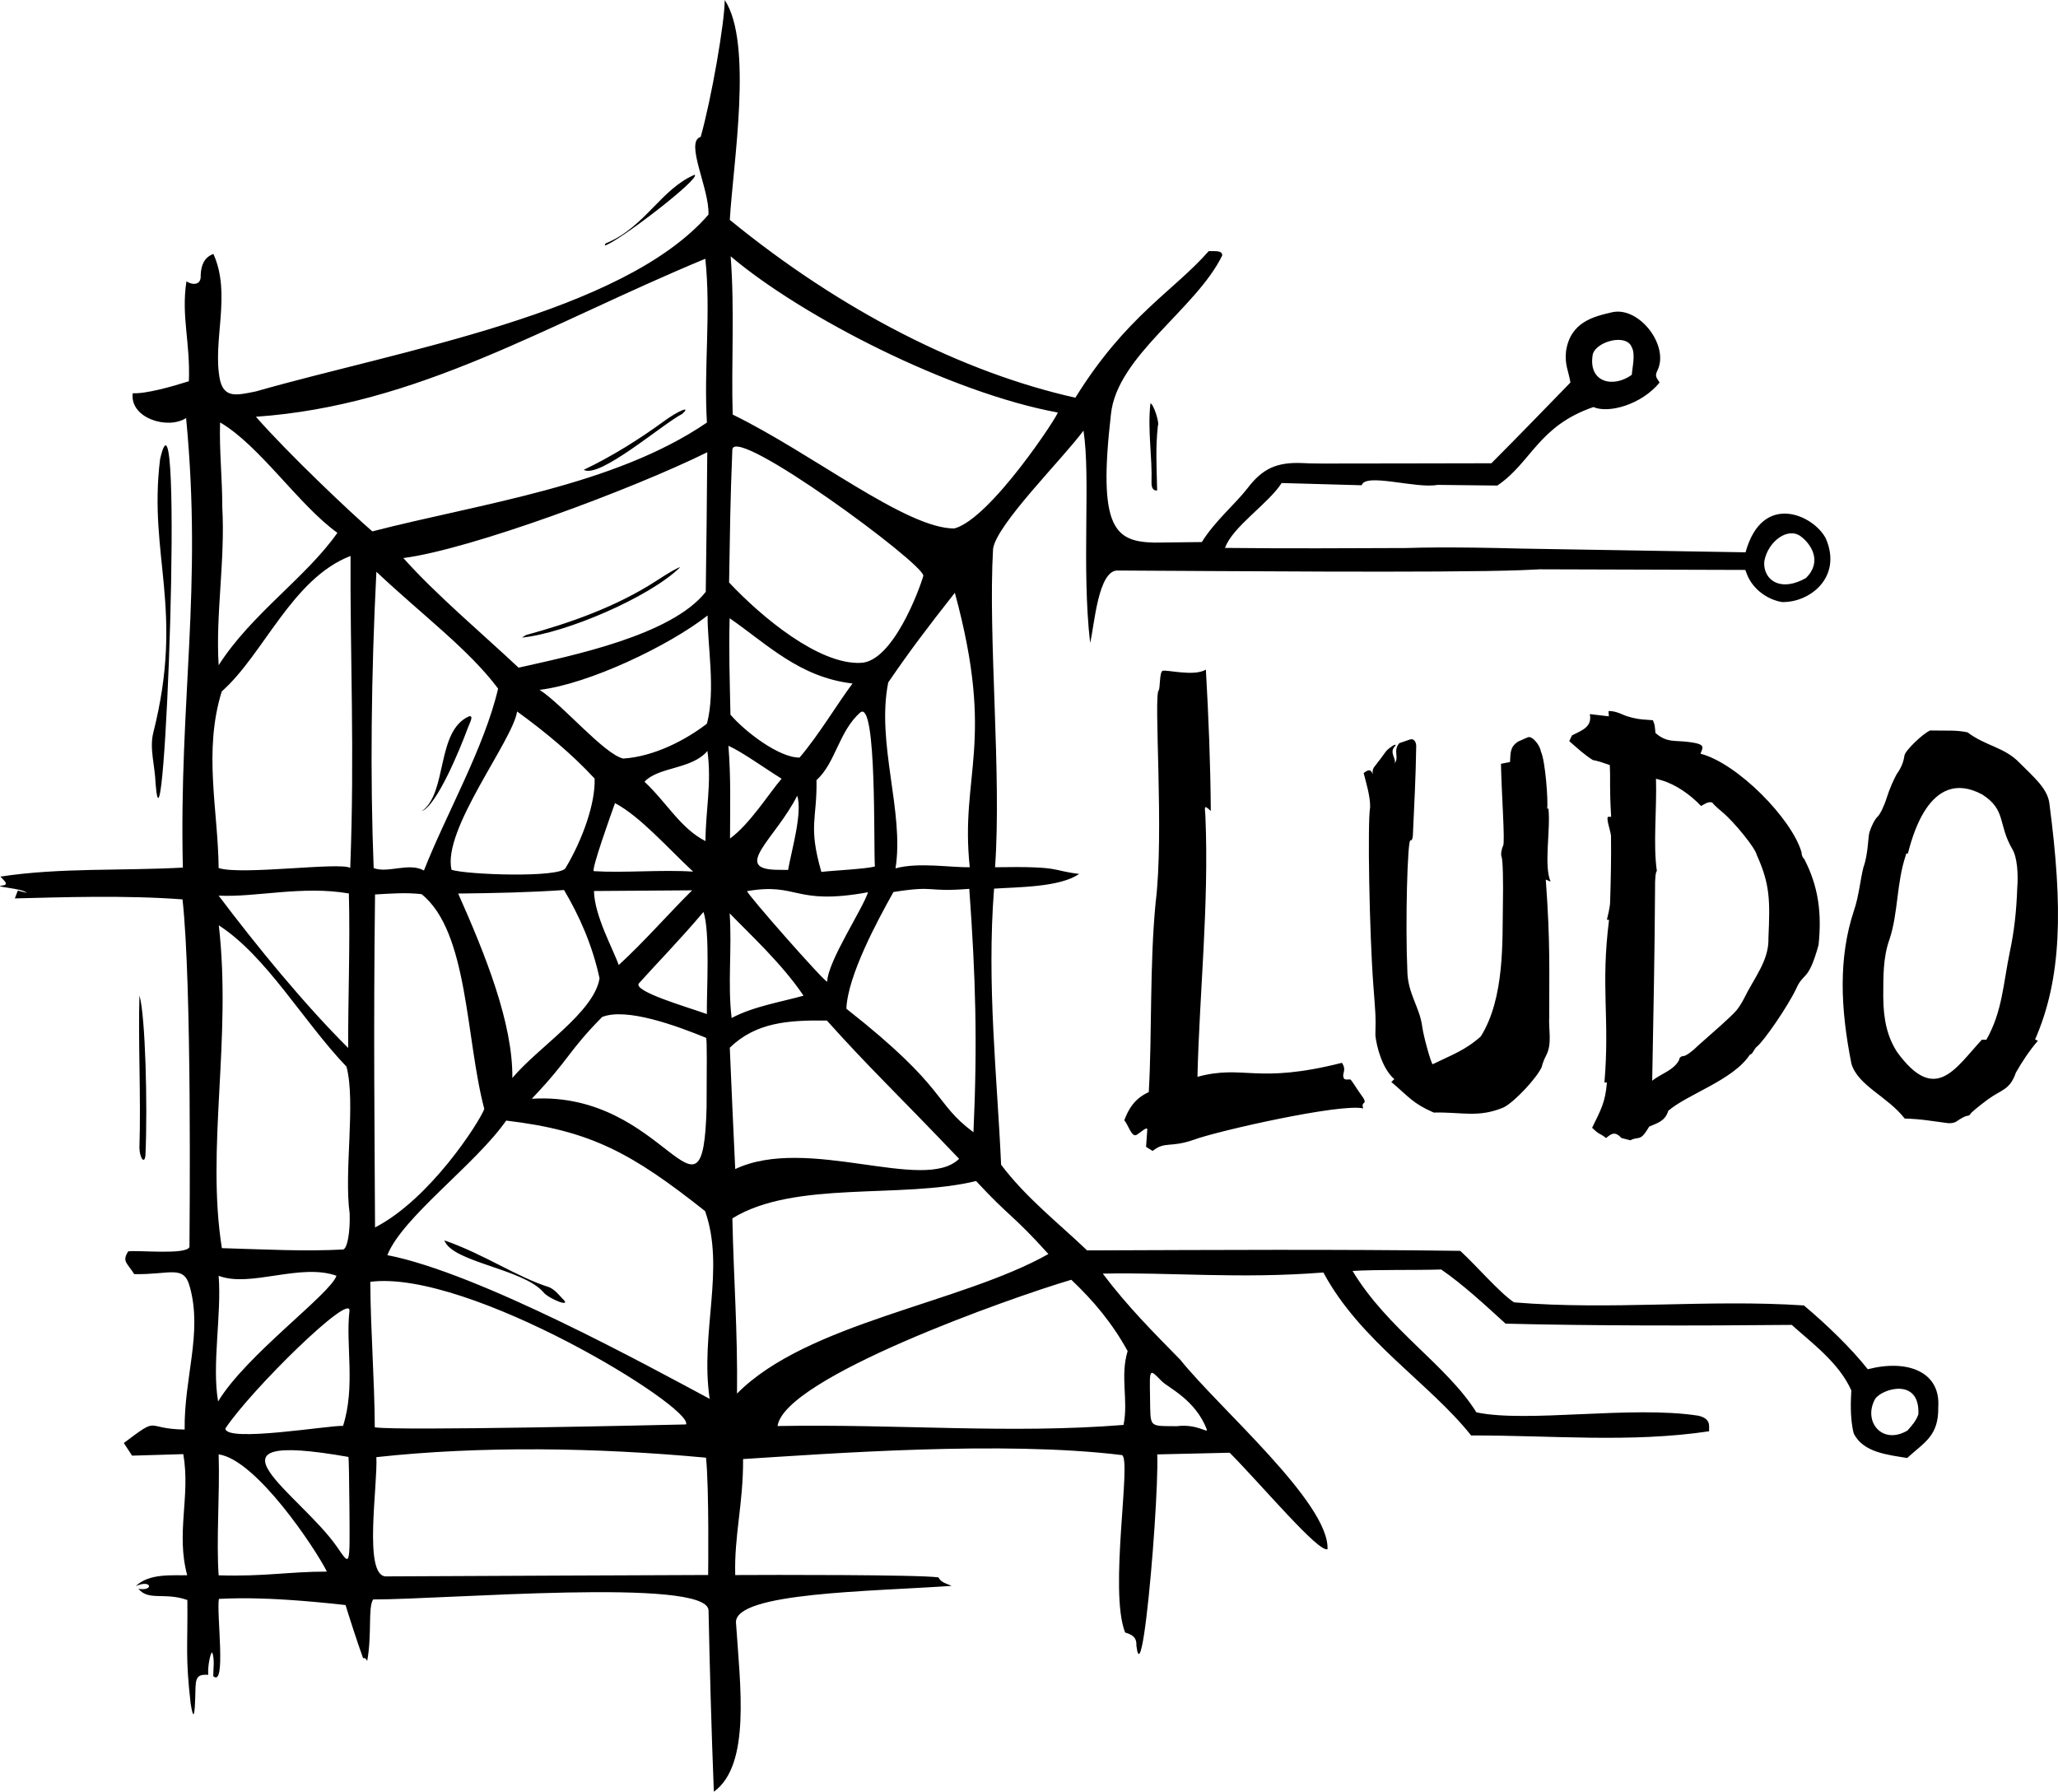 <?xml version="1.0" encoding="UTF-8" standalone="no"?>
<!-- Created with Inkscape (http://www.inkscape.org/) -->

<svg
   width="200.206mm"
   height="174.314mm"
   viewBox="0 0 200.206 174.314"
   version="1.1"
   id="svg5"
   xml:space="preserve"
   sodipodi:docname="logo3.svg"
   inkscape:version="1.2.2 (b0a8486541, 2022-12-01)"
   inkscape:export-filename="logo3.svg"
   inkscape:export-xdpi="96"
   inkscape:export-ydpi="96"
   xmlns:inkscape="http://www.inkscape.org/namespaces/inkscape"
   xmlns:sodipodi="http://sodipodi.sourceforge.net/DTD/sodipodi-0.dtd"
   xmlns:xlink="http://www.w3.org/1999/xlink"
   xmlns="http://www.w3.org/2000/svg"
   xmlns:svg="http://www.w3.org/2000/svg"><sodipodi:namedview
     id="namedview10"
     pagecolor="#ffffff"
     bordercolor="#000000"
     borderopacity="0.25"
     inkscape:showpageshadow="2"
     inkscape:pageopacity="0.0"
     inkscape:pagecheckerboard="0"
     inkscape:deskcolor="#d1d1d1"
     inkscape:document-units="mm"
     showgrid="false"
     inkscape:zoom="1.32053"
     inkscape:cx="307.45232"
     inkscape:cy="389.99493"
     inkscape:window-width="1870"
     inkscape:window-height="1011"
     inkscape:window-x="1920"
     inkscape:window-y="1112"
     inkscape:window-maximized="1"
     inkscape:current-layer="g5554-6" /><defs
     id="defs2"></defs><g
     id="layer1"
     transform="translate(235.961,-286.677)"><g
       id="g5556-5"
         transform="translate(-207.927,-77.677)"><g
         id="g5554-6"><path
           style="fill:#000000;stroke-width:0.265"
           d="m 40.891,521.007 c -0.162,-3.207 -25.61,-1.034 -32.624,-1.047 -0.518,0.765 -0.103,3.41 -0.581,5.992 -0.087,-0.228 -0.265,-0.348 -0.395,-0.268 -0.535,-1.462 -1.419,-4.223 -1.709,-5.179 -8.477,-0.946 -11.593,-0.599 -12.322,-0.599 -0.251,1.401 0.746,8.668 -0.549,7.518 0.002,-0.746 0.15,-1.601 -0.093,-2.294 -0.153,-0.153 -0.476,1.387 -0.391,2.164 -1.368,-0.098 -1.213,0.529 -1.272,2.32 -0.074,2.326 -0.264,1.551 -0.444,0.462 -0.524,-4.621 -0.275,-5.316 -0.318,-10.06 -2.206,-0.787 -3.771,0.12 -4.762,-1.093 1.528,0.259 1.298,-0.962 -0.257,-0.256 1.3,-1.276 3.603,-1.028 5.004,-1.061 -1.117,-4.145 0.335,-7.689 -0.381,-11.783 l -4.98,0.148 c -0.269,-0.41 -0.537,-0.82 -0.806,-1.23 3.631,-2.726 1.893,-1.363 5.919,-1.311 -0.064,-5.054 1.737,-9.37 0.515,-13.837 -0.576,-2.25 -1.887,-1.212 -5.421,-1.283 -0.698,-1.112 -1.211,-1.227 -0.584,-2.216 0.977,-0.131 5.667,0.369 5.958,-0.427 0.012,-2.237 0.246,-25.602 -0.677,-33.814 -5.59,-0.426 -11.926,-0.201 -16.312,-0.095 0.098,-0.255 0.195,-0.509 0.293,-0.764 0.294,0.094 0.584,0.132 0.878,0.225 -0.463,-0.464 -3.363,-0.584 -2.429,-0.709 0.815,-0.07 0.132,-0.539 -0.145,-0.873 5.772,-0.886 11.856,-0.551 17.749,-0.877 -0.383,-16.341 1.926,-27.026 0.316,-43.735 -1.783,1.161 -5.502,0.012 -5.191,-2.416 1.252,0.082 3.841,-0.651 5.462,-1.166 0.142,-3.863 -0.76,-6.274 -0.239,-9.717 0.539,0.359 1.46,0.439 1.386,-0.607 0.047,-1.025 0.366,-1.727 1.236,-2.061 1.785,3.931 -0.124,8.48 0.64,12.255 0.416,1.8 1.633,1.501 3.496,1.12 13.914,-3.984 35.698,-7.597 44.024,-17.197 0.127,-2.47 -2.338,-7.104 -0.753,-7.566 1.035,-3.671 2.333,-11.098 2.336,-13.316 2.776,4.191 0.802,15.998 0.495,21.391 10.832,8.855 22.659,14.85 33.617,17.3 4.942,-7.965 9.543,-10.352 12.975,-14.262 0.7,0.011 1.308,-0.074 1.313,0.422 -2.547,5.228 -10.25,9.778 -10.827,15.453 -1.285,11.138 0.364,12.395 4.255,12.484 l 4.588,-0.054 c 1.258,-2.034 3.23,-3.672 4.444,-5.236 1.451,-1.91 2.844,-2.551 5.323,-2.448 1.376,0.057 0.544,0.054 10.138,0.035 l 8.263,-0.016 c 2.587,-2.595 5.136,-5.227 7.689,-7.855 -0.179,-1.122 -0.571,-1.71 -0.427,-3.046 0.423,-2.84 2.671,-3.374 4.504,-3.794 2.634,-0.576 5.6,3.304 4.367,5.711 -0.258,0.533 -0.043,0.683 0.233,1.129 -1.773,2.161 -4.972,3.037 -6.44,2.386 -5.383,1.85 -6.022,5.394 -9.351,7.638 l -5.821,-0.066 c -2.046,0.401 -7.012,-1.209 -7.372,0.037 -2.595,-0.072 -5.19,-0.145 -7.786,-0.217 -1.265,1.992 -4.812,4.281 -5.506,6.313 12.115,0.138 24.684,-0.153 30.515,0.128 10.746,0.519 7.404,1.699 -1.732,2.038 -7.46,0.277 -29.907,0.076 -39.15,0.034 -2.008,-0.184 -2.344,5.465 -2.759,7.033 -0.848,-7.42 0.069,-16.071 -0.645,-20.647 -2.007,2.735 -8.433,9.086 -8.796,11.493 -0.499,8.574 0.842,21.99 0.192,30.987 6.608,-0.11 5.372,0.318 8.18,0.647 -1.833,1.305 -5.996,1.282 -8.275,1.434 -0.728,9.341 0.305,18.321 0.684,26.859 2.403,3.204 5.637,5.726 8.365,8.337 12.569,-0.042 24.129,-0.117 36.301,0.044 1.539,1.402 3.801,4.054 5.231,5.01 9.5,0.789 18.884,-0.32 28.205,0.301 2.174,1.832 4.55,4.107 6.21,6.207 3.855,-0.997 7.09,0.237 6.856,3.672 0.047,2.814 -1.313,3.399 -3.024,4.963 -1.873,-0.31 -4.296,-0.531 -5.201,-2.397 -0.404,-1.591 -0.265,-3.473 -0.231,-4.177 -1.213,-2.718 -3.91,-4.664 -5.795,-6.375 -9.401,0.09 -19.532,0.09 -27.84,-0.121 -2.044,-1.858 -4.132,-3.803 -6.263,-5.268 -2.86,0.082 -6.055,-0.006 -8.625,0.138 3.43,5.693 9.193,9.177 12.047,13.758 4.94,1.051 15.077,-0.684 21.582,0.326 0.707,0.154 1.058,0.489 1.058,1.008 v 0.509 c -7.667,1.146 -15.365,0.384 -23.151,0.407 -4.048,-5.105 -10.797,-9.182 -14.374,-15.855 -8.162,0.647 -15.074,-0.044 -21.46,0.112 2.452,3.243 4.861,5.64 7.547,8.385 3.743,4.68 14.514,13.935 14.315,18.423 -0.891,0.334 -6.29,-6.123 -9.514,-9.385 l -7.49,0.172 c 1.41,-6.056 -0.853,24.761 -1.589,18.587 0.038,-0.85 -0.452,-1.067 -1.094,-1.269 -1.61,-4.036 0.655,-16.826 -0.307,-17.26 -11.625,-1.427 -28.532,-0.135 -36.86,0.385 0.024,4.344 -0.872,7.413 -0.765,11.286 3.448,-0.024 18.012,-0.043 19.771,0.227 0.243,0.494 0.743,0.587 1.285,0.824 -7.872,0.554 -21.018,0.629 -20.984,3.542 0.404,6.148 1.462,13.876 -2.151,16.486 -0.236,-5.966 -0.406,-12.14 -0.516,-17.661 z m -0.034,-3.426 c 0,0 0.102,-8.487 -0.208,-11.412 -10.676,-0.994 -21.954,-1.159 -32.07,-0.053 0.141,2.801 -1.274,11.499 0.901,11.601 8.754,-0.047 28.764,-0.125 31.377,-0.136 z m -37.088,-0.329 c -1.091,-2.182 -6.855,-10.893 -10.532,-11.406 0.123,3.906 -0.244,8.283 0,11.767 4.511,0.136 6.878,-0.368 10.532,-0.36 z m 2.191,-6.137 c -0.02,-2.728 -0.063,-4.987 -0.096,-5.02 -15.46,-2.719 -4.717,3.547 -1.097,8.773 1.283,1.863 1.235,2.014 1.193,-3.754 z m -0.623,-8.036 c 1.227,-3.806 0.241,-7.93 0.625,-11.172 0.237,-1.972 -9.579,7.66 -12.07,11.42 0.02,1.407 10.268,-0.344 11.445,-0.248 z m 75.931,-0.098 c 0.486,-2.43 -0.355,-4.696 0.396,-7.187 -1.506,-2.733 -3.333,-4.904 -5.48,-6.935 -5.969,1.763 -27.929,9.539 -28.575,14.231 11.738,-0.215 22.594,0.782 33.659,-0.109 z m 8.096,0.431 c -1.122,-2.907 -3.769,-4.056 -4.396,-4.696 -1.202,-1.238 -1.175,-1.276 -1.124,1.581 0.054,3.022 -0.18,2.769 2.602,2.808 2.018,-0.252 3.066,0.753 2.918,0.307 z M 7.989,489.059 c 0.025,4.728 0.411,9.427 0.436,14.155 2.191,0.364 27.868,-0.224 30.28,-0.28 C 39.48,501.291 17.562,487.826 7.989,489.059 Z m 65.966,-2.705 c -3.565,-3.956 -3.679,-3.476 -7.032,-7.099 -7.321,1.772 -17.635,-0.109 -23.711,3.63 0.137,6.17 0.52,10.937 0.452,17.048 6.827,-6.904 21.758,-8.765 30.291,-13.578 z m 84.634,15.599 c 0.169,-3.655 -3.595,-2.482 -4.216,-1.486 -1.197,2.199 0.707,4.506 3.158,3.059 0.481,-0.549 0.822,-0.923 1.058,-1.573 z M 40.559,482.18 c -7.177,-5.686 -11.145,-7.833 -19.351,-8.807 -2.961,4.252 -10.109,9.403 -11.56,13.091 8.911,1.722 25.553,10.881 31.354,13.979 -0.948,-6.483 1.537,-12.644 -0.443,-18.263 z m -15.726,7.898 c -1.972,-2.3 -8.882,-2.915 -9.636,-5.052 3.963,1.387 6.986,3.541 10.209,4.563 0.516,0.236 0.886,0.683 1.235,1.061 1.135,1.046 -1.302,0.063 -1.807,-0.572 z M 4.699,488.469 c -3.551,-1.262 -8.379,1.187 -11.463,0.004 0.299,3.745 -0.673,8.675 -0.051,12.227 C -4.123,496.204 4.12,490.239 4.699,488.469 Z m 0.63,-2.553 c 0.411,-0.041 0.708,-1.62 0.654,-3.472 -0.569,-4.139 0.608,-10.823 -0.307,-14.313 -4.26,-4.464 -7.773,-10.743 -12.424,-13.754 1.265,11.094 -1.251,21.713 0.299,31.406 4.322,0.127 8.031,0.331 11.777,0.132 z m 13.751,-13.673 c -1.826,-6.884 -1.539,-17.24 -6.105,-20.9 -1.591,-0.174 -2.922,-0.057 -4.524,0.032 -0.167,13.256 -0.036,23.672 -4e-4,32.392 5.338,-2.739 10.12,-10.194 10.63,-11.524 z m 46.191,4.85 c -6.527,-6.843 -8.571,-8.671 -12.863,-13.452 -3.753,-0.05 -6.903,0.17 -9.447,2.642 0.227,5.462 0.301,6.846 0.529,11.807 7.027,-3.327 18.385,2.346 21.78,-0.998 z m -24.567,-4.989 c 0.014,-3.945 0.057,-6.616 -0.05,-6.784 -2.829,-1.155 -7.735,-2.973 -10.111,-2.026 -3.446,3.513 -3.014,3.912 -6.841,7.956 13.122,-0.815 16.648,14.152 17.002,0.853 z m 25.557,-21.277 c -4.302,0.349 -3.12,-0.365 -7.379,0.309 -1.501,2.687 -4.444,8.097 -4.58,11.353 9.992,7.858 8.411,9.085 12.365,12.018 0.398,-8.799 0.208,-15.153 -0.407,-23.68 z m -35.97,8.704 c -0.699,-3.231 -1.96,-6.067 -3.454,-8.588 -3.473,0.239 -6.849,0.302 -10.298,0.342 2.656,5.973 5.324,12.616 5.27,17.944 2.474,-2.966 7.971,-6.408 8.482,-9.699 z m -24.385,-8.255 c -4.565,-0.782 -9.039,0.395 -12.67,0.212 3.634,4.822 8.294,10.537 12.601,14.817 -0.02,-4.709 0.201,-9.9 0.068,-15.029 z m 44.228,9.944 c -2.088,-3.107 -5.29,-6.047 -7.187,-8.012 0.244,3.369 -0.209,6.837 0.194,10.186 2.116,-1.14 5.006,-1.601 6.993,-2.174 z m -9.734,-8.144 c -2.246,2.667 -4.651,5.121 -6.278,6.945 -0.625,0.785 4.85,2.349 6.609,2.988 -0.029,-2.165 0.331,-8.057 -0.331,-9.933 z m -1.103,-2.105 c -3.183,0.022 -6.366,0.045 -9.549,0.068 0.05,2.425 1.888,5.69 2.408,7.202 2.403,-2.192 4.833,-4.979 7.141,-7.27 z m 5.355,0.078 c -0.225,0.056 7.6,8.947 7.785,8.807 0.075,-2.011 3.413,-6.99 3.974,-8.697 -7.247,1.32 -6.741,-0.974 -11.759,-0.11 z m -17.665,-2.249 c 1.674,-2.798 2.913,-6.33 2.824,-8.704 -2.269,-2.447 -4.836,-4.557 -7.538,-6.524 -0.434,2.861 -7.311,11.526 -6.378,15.405 1.526,0.482 10.549,0.8 11.093,-0.177 z m 12.408,0.352 c -2.531,-2.358 -5.116,-5.334 -7.6,-6.668 -0.291,0.816 -2.369,6.593 -2.054,6.624 2.925,0.184 6.626,-0.159 9.654,0.044 z M 6.037,448.789 c 0.44,-11.268 -0.021,-20.56 0.031,-30.349 -5.701,2.203 -8.449,9.576 -12.529,13.18 -1.813,5.835 -0.354,11.591 -0.303,17.182 2.208,0.726 11.767,-0.604 12.801,-0.014 z m 7.17,0.254 c 2.178,-5.531 5.871,-11.943 7.216,-17.696 -2.854,-3.813 -7.309,-7.102 -11.841,-11.366 -0.506,9.949 -0.614,19.967 -0.265,28.825 1.389,0.537 3.426,-0.577 4.89,0.237 z m 4.426,-15.018 c 0.291,0 0.265,0.191 -0.156,1.151 -0.741,2.013 -3,7.531 -4.481,8.096 2.538,-1.779 1.363,-7.846 4.637,-9.246 z m 31.887,7.739 c -2.058,4.103 -6.347,7.107 -2.046,7.21 l 1.157,0.015 c 0.338,-1.907 1.425,-5.591 0.888,-7.225 z m 7.557,6.892 c -0.139,-1.907 0.199,-16.078 -1.389,-15.013 -2.113,1.811 -2.439,4.968 -4.291,6.6 0.067,3.85 -0.833,4.385 0.472,8.939 1.127,-0.141 4.206,-0.273 5.208,-0.526 z m 9.229,0.065 c -0.966,-9.06 2.536,-12.027 -1.45,-26.698 -2.685,3.415 -4.343,5.6 -6.48,8.722 -1.187,5.905 1.582,12.625 0.707,18.089 2.25,-0.618 5.379,-0.064 7.223,-0.113 z M 40.787,437.412 c -1.527,1.813 -4.737,1.511 -6.123,2.997 2.176,2.032 3.488,4.523 5.933,5.774 0.006,-2.96 0.619,-5.624 0.19,-8.77 z m 7.214,2.699 c -1.708,-1.054 -3.789,-2.578 -5.172,-3.202 0.246,3.186 0.162,5.629 0.155,9.022 1.942,-1.418 3.779,-4.38 5.017,-5.82 z m -7.262,-5.356 c 0.864,-3.303 0.037,-7.627 0.064,-10.524 -3.777,2.963 -11.568,6.666 -16.342,7.237 2.255,1.463 6.266,6.249 8.132,6.684 3.042,-0.194 6.142,-1.845 8.146,-3.396 z m 9.012,3.301 c 1.936,-2.288 3.617,-5.156 5.15,-7.206 -5.148,-0.603 -8.263,-3.792 -11.954,-6.35 -0.092,3.302 0.01,5.823 0.078,9.381 1.427,1.667 4.746,4.203 6.726,4.175 z m -9.128,-16.12 c 0.077,-4.812 0.101,-8.481 0.147,-13.583 -7.293,3.602 -23.008,9.45 -29.565,10.292 3.161,3.551 7.751,7.415 11.209,10.665 5.17,-1.164 14.87,-3.133 18.208,-7.374 z m -17.489,4.201 c 4.351,-1.191 8.789,-2.766 12.614,-5.232 1.235,-0.813 2.301,-1.422 2.37,-1.353 -2.978,2.924 -11.198,6.427 -15.381,6.831 z m -18.346,-9.946 c -3.74,-2.68 -7.566,-8.503 -11.412,-10.741 -0.091,2.657 0.219,5.471 0.213,8.227 0.294,5.252 -0.663,10.438 -0.352,15.394 3.189,-4.993 8.489,-8.518 11.552,-12.88 z m 57.001,4.188 c 0.137,-1.134 -18.395,-14.758 -18.58,-12.283 -0.213,5.251 -0.221,7.567 -0.316,12.928 3.2,3.405 8.736,7.989 12.785,7.82 3.135,-0.073 5.737,-7.157 6.111,-8.466 z M 40.737,405.464 c -0.32,-5.277 0.409,-10.686 -0.157,-15.937 -15.5,6.429 -27.893,14.268 -43.718,15.372 3.21,3.666 9.379,9.479 11.325,11.151 10.532,-2.714 23.534,-4.428 32.55,-10.587 z m -11.983,4.596 c 2.741,-1.297 5.488,-3.034 7.766,-4.701 1.41,-1.041 2.758,-1.59 1.81,-0.737 -1.958,1.02 -8.067,6.334 -9.576,5.438 z m 46.105,-5.575 c -10.425,-1.921 -24.849,-9.296 -31.813,-15.196 0.397,5.233 0.049,10.369 0.197,15.398 7.763,3.784 16.842,11.081 21.548,11.081 3.536,-0.895 10.291,-11.269 10.069,-11.283 z m 55.851,-3.666 c 0.048,-0.728 0.383,-2.018 -0.017,-2.713 -0.523,-1.314 -3.415,-0.551 -3.776,0.705 -0.5,2.747 1.967,3.333 3.793,2.008 z m -145.181,75.208 c 0.16,-5.021 -0.132,-10.251 0.003,-14.832 0.58,1.972 0.799,10.689 0.586,15.494 -0.055,0.973 -0.557,0.409 -0.589,-0.661 z m 97.928,-0.098 0.118,-1.661 c 0.029,-0.409 -0.641,0.27 -1.049,0.498 -0.478,0.268 -0.814,-1.02 -1.188,-1.421 0.407,-1.088 0.995,-2.115 2.383,-2.743 0.326,-5.713 0.075,-12.326 0.668,-18.453 0.849,-6.735 -0.229,-20.169 0.304,-20.651 0.128,-0.117 0.069,-1.736 0.357,-1.873 0.297,-0.171 3.068,0.588 4.227,-0.128 0.262,4.639 0.446,9.148 0.478,13.755 -0.768,-0.717 -0.551,-0.339 -0.521,0.626 0.353,8.483 -0.589,17.189 -0.777,25.238 4.517,-1.227 5.687,0.755 14.054,-1.363 0.496,0.751 -0.027,0.992 0.174,1.472 0.068,0.162 0.167,0.17 0.629,0.141 0.1,-0.003 0.696,1.003 0.974,1.375 0.96,1.253 -0.005,0.618 0.296,1.449 -2.182,-0.525 -14.243,2.211 -16.456,3.038 -2.322,0.821 -2.822,0.124 -4.028,1.099 -0.215,-0.133 -0.43,-0.266 -0.645,-0.399 z m 46.253,-0.857 c -0.63,-0.675 -0.959,-0.451 -1.502,-10e-4 -0.739,-0.577 -0.579,-0.239 -1.358,-1 0.874,-1.781 1.288,-2.506 1.44,-4.408 l -0.241,0.013 c 0.531,-6.38 -0.378,-9.239 0.445,-15.81 -0.057,-0.041 -0.108,-0.034 -0.207,-0.034 0.067,-0.276 0.299,-1.193 0.313,-1.682 0.073,-2.333 0.11,-4.18 0.088,-6.49 -0.06,-0.533 -0.54,-1.818 -0.252,-1.844 h 0.265 c -0.18,-3.099 -0.049,-3.25 -0.132,-5.032 -0.547,-0.191 -1.174,-0.41 -1.657,-0.491 -0.88,-0.56 -1.46,-1.121 -2.286,-1.835 l 0.262,-0.556 c 0.986,-0.508 1.982,-0.81 1.739,-2.075 l 1.848,0.218 c -0.023,-0.231 -0.016,-0.385 -0.025,-0.51 0.51,-0.021 1.015,0.171 1.401,0.347 0.459,0.212 1.301,0.42 1.872,0.463 l 1.038,0.078 c 0.206,0.453 0.18,0.555 0.251,1.237 1.093,0.974 1.896,0.705 3.176,0.873 1.241,0.153 1.525,0.318 1.346,0.784 l -0.139,0.363 c 3.607,0.94 8.888,6.335 9.827,9.589 0,0.266 0.116,0.555 0.257,0.643 1.392,2.685 1.722,5.265 1.4,8.374 -1.022,3.692 -1.44,2.553 -2.21,4.327 -0.798,1.66 -3.134,5.081 -3.816,5.589 -0.324,0.316 -0.366,0.708 -0.661,0.763 -1.619,2.477 -6.084,3.847 -7.936,5.461 -0.295,1 -1.05,1.182 -1.852,1.533 -0.908,1.551 -0.973,0.884 -1.831,1.33 -0.301,-0.076 -0.607,-0.152 -0.865,-0.217 z m 5.607,-7.603 c 0,-0.204 0.188,-0.371 0.418,-0.371 0.23,0 0.885,-0.472 1.455,-1.048 1.35,-1.201 3.1,-2.699 3.711,-3.407 0.203,-0.242 0.519,-0.737 0.703,-1.101 1.029,-2.105 2.471,-3.738 2.4,-5.953 0.158,-3.643 0.167,-5.181 -1.148,-8.086 -0.123,-0.637 -2.176,-3.181 -3.352,-4.153 -0.483,-0.399 -0.918,-0.815 -0.966,-0.922 -0.423,-0.108 -0.695,0.129 -1.088,0.339 -1.068,-1.127 -2.478,-2.102 -3.854,-2.504 l -0.532,-0.148 c 0.092,2.985 -0.295,6.389 0.087,8.991 -0.114,0 -0.194,0.744 -0.178,1.654 -0.039,6.662 -0.153,11.817 -0.278,18.733 0.853,-0.681 2.111,-1.014 2.623,-2.024 z m 26.194,6.159 c -1.435,-0.179 -2.643,-0.418 -4.249,-0.452 -1.694,-2.172 -4.514,-3.165 -5.183,-5.323 -1.088,-5.444 -1.268,-10.358 0.243,-14.91 0.485,-1.411 0.619,-3.023 0.921,-4.208 0.473,-1.308 0.442,-2.936 0.584,-3.401 0.183,-0.61 0.535,-1.291 0.783,-1.513 0.248,-0.222 0.654,-1.06 0.903,-1.863 0.249,-0.803 0.711,-1.875 1.027,-2.381 0.387,-0.542 0.603,-1.092 0.697,-1.726 0.068,-0.466 1.731,-2.087 2.494,-2.431 1.612,0.039 2.501,-0.06 3.638,0.181 1.817,1.368 3.575,1.417 5.075,2.979 1.421,1.418 2.651,2.465 2.876,3.837 1.365,10.353 1.215,17.127 -1.377,23.066 l 0.274,0.125 c -0.837,0.961 -1.554,2.07 -2.147,3.106 -0.584,1.712 -1.431,1.644 -2.722,2.601 -0.873,0.646 -1.627,1.271 -1.676,1.389 -0.049,0.118 -0.209,0.214 -0.356,0.214 -0.147,0 -0.635,0.262 -1.085,0.582 -0.284,0.129 -0.497,0.127 -0.72,0.127 z m 3.247,-8.117 h 0.444 c 1.566,-2.758 1.637,-5.464 2.293,-8.599 0.413,-1.96 0.631,-3.854 0.713,-6.175 0.108,-1.367 -0.004,-2.981 -0.48,-3.774 -1.423,-2.443 -0.562,-3.791 -2.917,-5.309 -5.254,-2.832 -6.927,4.614 -7.246,5.748 -0.11,-0.068 -0.206,0.021 -0.213,0.196 -0.895,2.699 -0.722,5.569 -1.566,8.124 -0.656,1.805 -0.605,3.732 -0.613,5.622 0.014,2.299 0.424,3.928 1.348,5.362 3.713,5.094 5.63,1.624 8.237,-1.194 z m -53.305,7.086 c -2.066,-0.901 -2.4,-1.511 -4.139,-2.981 0.206,-0.134 0.093,-0.138 0.299,-0.272 -1.184,-1.009 -1.737,-3.188 -1.848,-4.274 0.059,-1.966 -0.01,-2.317 -0.197,-4.852 -0.386,-5.161 -0.58,-15.891 -0.313,-17.33 0.013,-1.073 -0.363,-2.285 -0.632,-3.329 0.363,-0.254 0.656,-0.475 0.887,0.096 0.072,0.178 -0.127,-0.231 0.099,-0.623 1.059,-1.403 0.16,-0.167 1.209,-1.609 0.268,-0.292 1.008,-0.832 0.905,-0.522 -0.713,0.63 0.155,1.309 -0.099,1.739 0.507,-0.615 -0.187,-1.216 0.469,-1.985 l 1.028,-0.355 c 0.478,-0.147 0.617,0.387 0.617,0.617 -0.04,2.902 -0.19,5.8 -0.325,8.698 -0.015,0.336 -0.117,0.556 -0.227,0.488 -0.306,-0.189 -0.513,8.169 -0.312,12.659 0.02,2.247 1.197,3.543 1.449,5.469 0.119,0.937 0.88,3.659 1.023,3.659 1.822,-0.899 3.167,-1.348 4.678,-2.709 2.356,-3.759 2.078,-9.44 2.147,-12.769 0.049,-2.328 -0.009,-4.444 -0.128,-4.702 -0.119,-0.258 0.048,-0.917 0.153,-1.086 0.196,-0.34 -0.157,-5.059 -0.213,-7.962 0.294,-0.057 0.588,-0.114 0.881,-0.171 0.063,-0.883 -0.031,-1.456 0.801,-1.999 l 0.926,-0.407 c 0.445,-0.181 1.201,0.795 1.274,1.384 0.431,0.843 0.724,4.849 0.611,5.558 l 0.122,-0.015 c 0.234,1.981 -0.47,5.576 0.213,7.111 l -0.469,-0.198 c 0.461,6.274 0.32,8.986 0.336,13.349 -0.08,1.293 0.311,2.625 -0.312,3.787 -0.176,0.329 -0.363,0.822 -0.416,1.096 -0.48,1.079 -2.631,3.383 -3.698,3.931 -2.475,1.044 -4.067,0.439 -6.804,0.505 z M -12.899,440.591 c -0.05,-1.716 -0.613,-3.406 -0.224,-4.949 3.047,-12.066 -0.504,-17.189 0.663,-26.62 2.358,-10.257 0.407,42.059 -0.439,31.569 z m 154.844,-20.286 -0.191,-0.504 -19.983,-0.06 c -13.455,0.226 -28.804,-2.728 -1.793,-2.016 l 21.8,0.362 c 1.645,-5.976 6.693,-3.589 7.815,-1.327 1.615,3.757 -1.574,6.246 -4.287,6.164 -1.452,-0.253 -2.797,-1.263 -3.361,-2.619 z m 5.713,0.28 c 1.621,-1.602 0.486,-3.32 -0.522,-4.058 -1.26,-0.924 -3.168,0.504 -3.528,2.39 -0.108,0.935 0.332,1.806 1.197,2.143 0.697,0.271 1.67,0.195 2.852,-0.475 z m -63.672,-9.248 c 0.08,-2.721 -0.393,-4.998 -0.107,-7.739 0.282,0 0.911,1.889 0.727,2.186 -0.24,2.218 -0.118,3.933 -0.071,6.281 -0.471,0.062 -0.549,-0.422 -0.549,-0.728 z M 30.807,388.245 c 0,-0.141 0.089,-0.257 0.198,-0.257 3.74,-1.594 5.276,-5.242 8.533,-6.633 0.685,0.302 -7.37,6.489 -8.731,6.89 z"
           id="path4099-2"
           sodipodi:nodetypes="cccccccccccccccccccccccccccccccccccccccccccccccccccccccccccccccsscccccccccccccccccccccccscccccccccccccccccccccccccccccccccccccccccccccccccccccccccccccccccccccccccccccccccccccccccccccccccccccccccccccccccccccccccccccccscccssccssccccsccccccccccccccccccccccccccccccccccccccccccccccccccccccccccccccccscccsccscccsccssccscccscccccccccccccccccscsccccccccccccccccccccccsccccccccccsscccccccsccccccccccccccssccccccccccssccccccccccccccccccccccsccccccccscccccccccccccccccsccccccccccccccccccccccccccccccccccc" /></g></g></g></svg>
